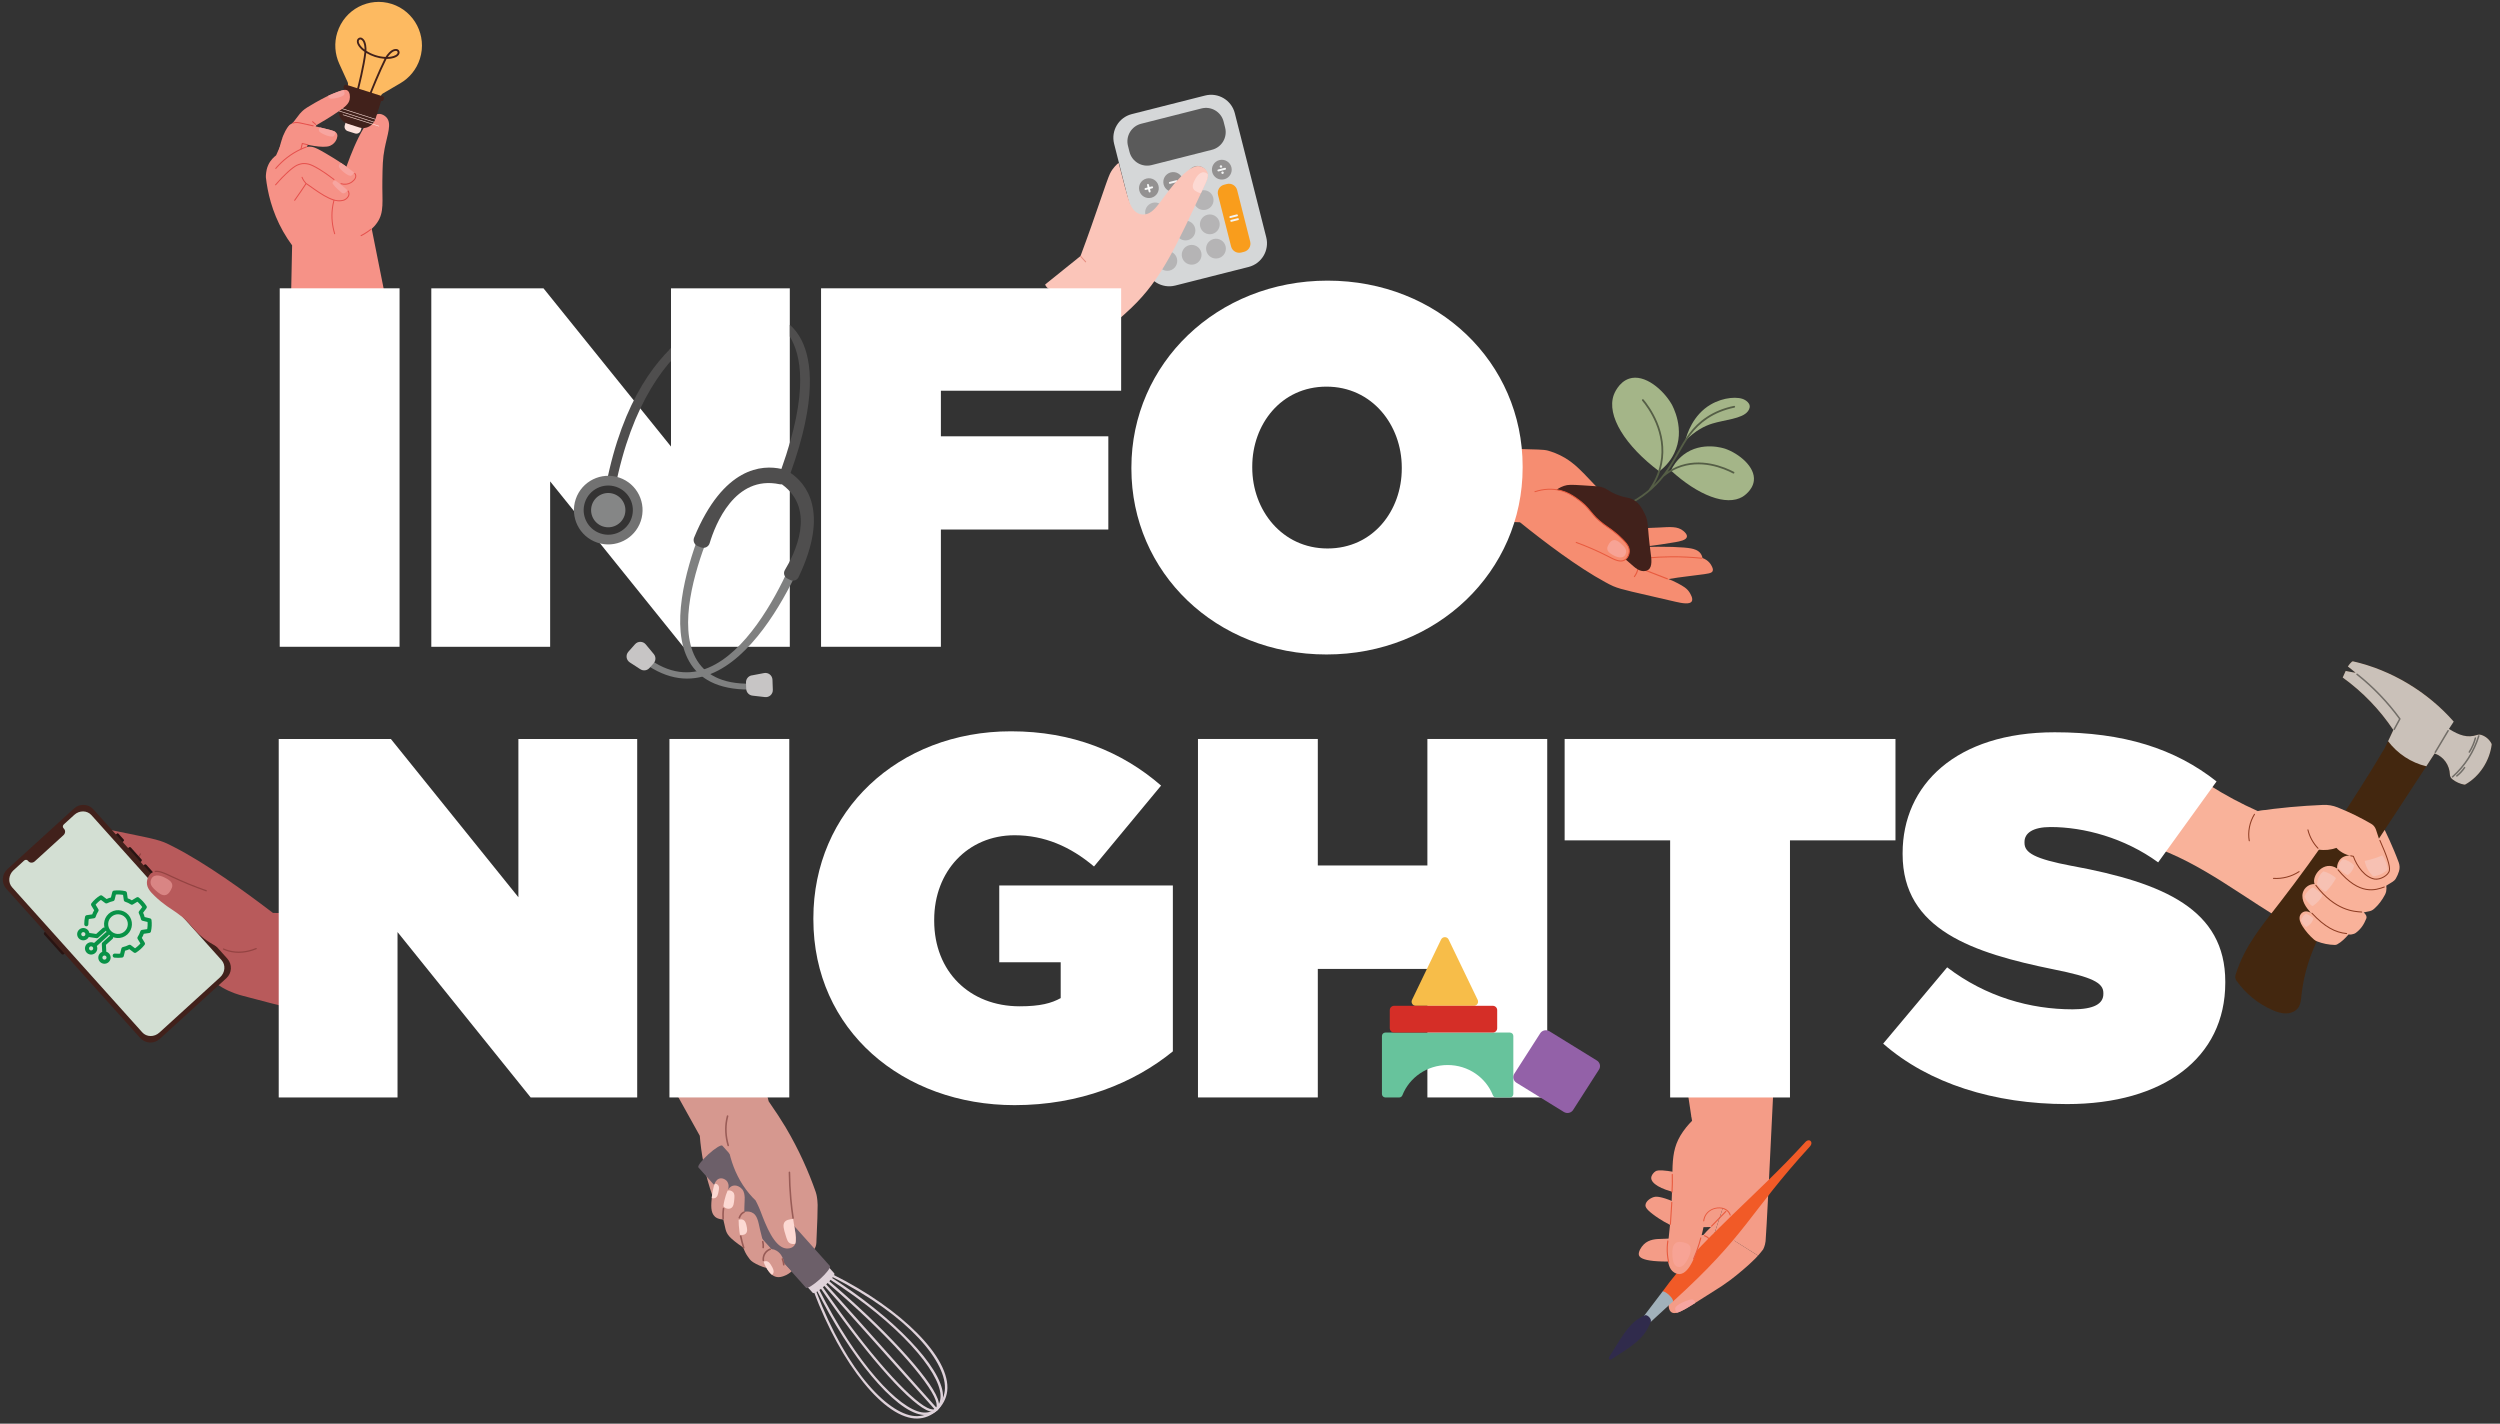 <?xml version="1.0" encoding="UTF-8"?>
<svg id="Layer_1" data-name="Layer 1" xmlns="http://www.w3.org/2000/svg" xmlns:xlink="http://www.w3.org/1999/xlink" viewBox="0 0 900 512.51">
  <rect x="0" y="0" width="900" height="512.51" fill="#333333" stroke="none"/>
  <defs>
    <style>
      .cls-1 {
        fill: #c7c5c5;
      }

      .cls-2 {
        fill: #5a5a5a;
      }

      .cls-3 {
        clip-path: url(#clippath-6);
      }

      .cls-4 {
        clip-path: url(#clippath-7);
      }

      .cls-5 {
        fill: #fbc5b9;
      }

      .cls-6 {
        fill: #d6988f;
      }

      .cls-7 {
        fill: #d3dfd3;
      }

      .cls-8 {
        clip-path: url(#clippath-4);
      }

      .cls-9 {
        fill: #dfd2da;
      }

      .cls-10 {
        fill: #281412;
      }

      .cls-11 {
        fill: #f49c87;
      }

      .cls-12 {
        fill: #727272;
      }

      .cls-13 {
        fill: #9361a8;
      }

      .cls-14 {
        fill: #9a5c57;
      }

      .cls-15 {
        fill: #fde1db;
      }

      .cls-16 {
        fill: #d5d7d8;
      }

      .cls-17 {
        fill: #fff;
      }

      .cls-18 {
        fill: #f7a395;
      }

      .cls-19 {
        fill: #f7c1b3;
      }

      .cls-20 {
        fill: #939191;
      }

      .cls-21, .cls-22, .cls-23, .cls-24 {
        fill: none;
      }

      .cls-25 {
        fill: #43270f;
      }

      .cls-26 {
        fill: url(#radial-gradient-5);
      }

      .cls-27 {
        fill: #d98584;
      }

      .cls-28 {
        fill: #e85a3e;
      }

      .cls-29 {
        fill: url(#radial-gradient);
      }

      .cls-30 {
        fill: url(#radial-gradient-3);
      }

      .cls-31 {
        clip-path: url(#clippath-1);
      }

      .cls-32 {
        fill: #985b56;
      }

      .cls-33 {
        fill: #858686;
      }

      .cls-34 {
        clip-path: url(#clippath-5);
      }

      .cls-22 {
        stroke: #8d3b21;
        stroke-width: .37px;
      }

      .cls-22, .cls-23, .cls-24 {
        stroke-linecap: round;
        stroke-linejoin: round;
      }

      .cls-35 {
        fill: #fdba61;
      }

      .cls-36 {
        fill: #7f8080;
      }

      .cls-37 {
        clip-path: url(#clippath-8);
      }

      .cls-38 {
        fill: #555e46;
      }

      .cls-39 {
        fill: #f15a27;
      }

      .cls-40 {
        fill: #302b4c;
      }

      .cls-41 {
        clip-path: url(#clippath-3);
      }

      .cls-42 {
        fill: url(#radial-gradient-8);
      }

      .cls-43 {
        fill: url(#radial-gradient-2);
      }

      .cls-44 {
        fill: #f69287;
      }

      .cls-45 {
        fill: #944342;
      }

      .cls-46 {
        fill: url(#radial-gradient-4);
      }

      .cls-47 {
        fill: #a1b1ba;
      }

      .cls-48 {
        fill: #f68d71;
      }

      .cls-49 {
        fill: #fcd9d3;
      }

      .cls-50 {
        fill: #f7a5a0;
      }

      .cls-51 {
        fill: #e5504c;
      }

      .cls-52 {
        fill: #4f4e4e;
      }

      .cls-23 {
        stroke: #716d67;
        stroke-width: .55px;
      }

      .cls-53 {
        fill: #41211b;
      }

      .cls-54 {
        clip-path: url(#clippath-2);
      }

      .cls-55 {
        fill: #a4b588;
      }

      .cls-56 {
        fill: #f99d1c;
      }

      .cls-57 {
        fill: #343333;
      }

      .cls-58 {
        fill: url(#radial-gradient-6);
      }

      .cls-59 {
        fill: #e58c7f;
      }

      .cls-60 {
        fill: #b5b4b5;
      }

      .cls-61 {
        fill: #f9b29a;
      }

      .cls-62 {
        fill: url(#radial-gradient-7);
      }

      .cls-24 {
        stroke: #089247;
        stroke-width: 1.48px;
      }

      .cls-63 {
        fill: #67c39c;
      }

      .cls-64 {
        fill: #b85a5b;
      }

      .cls-65 {
        fill: #6c5f69;
      }

      .cls-66 {
        fill: #cac1b9;
      }

      .cls-67 {
        clip-path: url(#clippath);
      }

      .cls-68 {
        fill: #d52e27;
      }

      .cls-69 {
        fill: #f7bd49;
      }
    </style>
    <clipPath id="clippath">
      <path class="cls-21" d="M413.18,66.21c-.19.05-.3.24-.26.43l.22.85-.85.22c-.19.05-.3.24-.26.43.05.19.24.3.43.26l.85-.22.22.85c.05.19.24.3.43.26.19-.05.3-.24.26-.43l-.22-.85.85-.22c.19-.05.3-.24.26-.43-.05-.19-.24-.31-.43-.26l-.85.22-.22-.85c-.04-.16-.18-.27-.35-.27-.03,0-.06,0-.09.01"/>
    </clipPath>
    <radialGradient id="radial-gradient" cx="1.26" cy="-551.62" fx="1.26" fy="-551.62" r="1" gradientTransform="translate(411.57 -809.16) scale(1.59 -1.59)" gradientUnits="userSpaceOnUse">
      <stop offset="0" stop-color="#fff"/>
      <stop offset="1" stop-color="#f3f4f4"/>
    </radialGradient>
    <clipPath id="clippath-1">
      <path class="cls-21" d="M423.45,64.88l-2.39.61c-.19.05-.3.24-.26.43.05.19.24.3.43.26l2.39-.61c.19-.05.3-.24.26-.43-.04-.16-.18-.27-.34-.27-.03,0-.06,0-.09.01"/>
    </clipPath>
    <radialGradient id="radial-gradient-2" cx="1.74" cy="-707.61" fx="1.74" fy="-707.61" r="1" gradientTransform="translate(420.34 -749.44) scale(1.15 -1.15)" xlink:href="#radial-gradient"/>
    <clipPath id="clippath-2">
      <path class="cls-21" d="M445.22,77.19l-2.39.61c-.19.05-.3.24-.26.43.05.19.24.3.43.26l2.39-.61c.19-.05.3-.24.26-.43-.04-.16-.19-.27-.34-.27-.03,0-.06,0-.09,0"/>
    </clipPath>
    <radialGradient id="radial-gradient-3" cx="1.74" cy="-707.61" fx="1.74" fy="-707.61" r="1" gradientTransform="translate(442.11 -737.13) scale(1.15 -1.15)" xlink:href="#radial-gradient"/>
    <clipPath id="clippath-3">
      <path class="cls-21" d="M445.57,78.55l-2.4.61c-.19.05-.3.24-.26.43.05.19.24.31.43.26l2.39-.61c.19-.05.31-.24.26-.43-.04-.16-.18-.27-.34-.27-.03,0-.06,0-.09.01"/>
    </clipPath>
    <radialGradient id="radial-gradient-4" cx="1.74" cy="-707.61" fx="1.74" fy="-707.61" r="1" gradientTransform="translate(442.46 -735.78) scale(1.15 -1.15)" xlink:href="#radial-gradient"/>
    <clipPath id="clippath-4">
      <path class="cls-21" d="M431.42,62.03l-.45.76-.76-.45c-.17-.1-.39-.05-.49.12-.1.17-.05.39.12.49l.76.45-.45.76c-.1.17-.04.39.12.49.17.1.39.05.49-.12l.45-.76.76.45c.17.1.39.05.49-.12.1-.17.05-.39-.12-.49l-.76-.45.45-.76c.1-.17.05-.39-.12-.49-.06-.03-.12-.05-.18-.05-.12,0-.24.06-.3.17"/>
    </clipPath>
    <radialGradient id="radial-gradient-5" cx="1.63" cy="-672.46" fx="1.63" fy="-672.46" r="1" gradientTransform="translate(429.1 -762.47) scale(1.23 -1.23)" xlink:href="#radial-gradient"/>
    <clipPath id="clippath-5">
      <path class="cls-21" d="M440.94,60.41l-2.4.61c-.19.05-.3.24-.26.43s.24.3.43.26l2.39-.61c.19-.05.31-.24.26-.43-.04-.16-.18-.27-.34-.27-.03,0-.06,0-.09.01"/>
    </clipPath>
    <radialGradient id="radial-gradient-6" cx="1.74" cy="-707.61" fx="1.74" fy="-707.61" r="1" gradientTransform="translate(437.83 -753.91) scale(1.15 -1.15)" xlink:href="#radial-gradient"/>
    <clipPath id="clippath-6">
      <path class="cls-21" d="M439.44,59.51c-.24.06-.38.3-.32.54.06.24.3.38.54.32s.38-.3.32-.54c-.05-.2-.23-.34-.43-.34-.04,0-.07,0-.11.01"/>
    </clipPath>
    <radialGradient id="radial-gradient-7" cx="4.48" cy="-1602.59" fx="4.48" fy="-1602.59" r="1" gradientTransform="translate(437.55 -655.28) scale(.45 -.45)" xlink:href="#radial-gradient"/>
    <clipPath id="clippath-7">
      <path class="cls-21" d="M440.01,61.75c-.24.06-.39.3-.32.54.06.24.3.38.54.32.24-.06.38-.3.32-.54-.05-.2-.23-.34-.43-.34-.04,0-.07,0-.11.01"/>
    </clipPath>
    <radialGradient id="radial-gradient-8" cx="4.48" cy="-1602.05" fx="4.48" fy="-1602.05" r="1" gradientTransform="translate(438.11 -653.05) scale(.45 -.45)" xlink:href="#radial-gradient"/>
    <clipPath id="clippath-8">
      <path class="cls-21" d="M241.04,124.82l-.22.53v4.54l1.29.48c14.04-16.14,29.42-16.75,29.57-16.75l.22-1.44-3.24-1.1-.25-.04c-.56.01-13.87.51-27.37,13.77"/>
    </clipPath>
  </defs>
  <g>
    <path class="cls-16" d="M449.49,96.11l-26.41,6.69c-4.71,1.19-9.49-1.66-10.68-6.36l-11.32-44.68c-1.19-4.71,1.66-9.49,6.36-10.68l26.41-6.69c4.71-1.19,9.49,1.66,10.68,6.36l11.32,44.68c1.19,4.71-1.66,9.49-6.36,10.68"/>
    <path class="cls-2" d="M436.31,53.92l-21.73,5.51c-3.51.89-7.07-1.23-7.96-4.74l-.55-2.18c-.89-3.51,1.23-7.07,4.74-7.96l21.73-5.51c3.51-.89,7.07,1.23,7.96,4.74l.55,2.18c.89,3.51-1.23,7.07-4.74,7.96"/>
    <path class="cls-20" d="M417.06,66.86c.48,1.91-.67,3.85-2.58,4.33-1.91.48-3.85-.67-4.33-2.58-.48-1.91.67-3.84,2.58-4.33,1.91-.48,3.85.67,4.33,2.58"/>
    <path class="cls-20" d="M425.81,64.64c.48,1.91-.67,3.85-2.58,4.33-1.91.48-3.85-.67-4.33-2.58-.48-1.91.67-3.84,2.58-4.33,1.91-.48,3.85.67,4.33,2.58"/>
    <path class="cls-20" d="M434.56,62.42c.48,1.91-.67,3.85-2.58,4.33-1.91.48-3.85-.67-4.33-2.58-.48-1.91.67-3.84,2.58-4.33,1.91-.48,3.85.67,4.33,2.58"/>
    <path class="cls-20" d="M443.31,60.21c.48,1.91-.67,3.85-2.58,4.33-1.91.48-3.85-.67-4.33-2.58-.48-1.91.67-3.84,2.58-4.33,1.91-.48,3.85.67,4.33,2.58"/>
    <path class="cls-60" d="M419.27,75.59c.48,1.91-.67,3.85-2.58,4.33-1.91.48-3.85-.67-4.33-2.58-.48-1.91.67-3.84,2.58-4.33,1.91-.48,3.85.67,4.33,2.58"/>
    <path class="cls-60" d="M428.02,73.38c.48,1.91-.67,3.85-2.58,4.33-1.91.48-3.85-.67-4.33-2.58-.48-1.91.67-3.84,2.58-4.33,1.91-.48,3.85.67,4.33,2.58"/>
    <path class="cls-60" d="M436.77,71.16c.48,1.91-.67,3.85-2.58,4.33-1.91.48-3.85-.67-4.33-2.58-.48-1.91.67-3.84,2.58-4.33,1.91-.48,3.85.67,4.33,2.58"/>
    <path class="cls-60" d="M421.48,84.33c.48,1.91-.67,3.85-2.58,4.33-1.91.48-3.85-.67-4.33-2.58-.48-1.91.67-3.84,2.58-4.33,1.91-.48,3.85.67,4.33,2.58"/>
    <path class="cls-60" d="M430.23,82.11c.48,1.91-.67,3.85-2.58,4.33-1.91.48-3.85-.67-4.33-2.58-.48-1.91.67-3.84,2.58-4.33,1.91-.48,3.85.67,4.33,2.58"/>
    <path class="cls-60" d="M438.99,79.89c.48,1.91-.67,3.85-2.58,4.33-1.91.48-3.85-.67-4.33-2.58-.48-1.91.67-3.85,2.58-4.33,1.91-.48,3.85.67,4.33,2.58"/>
    <path class="cls-60" d="M423.7,93.06c.48,1.91-.67,3.85-2.58,4.33-1.91.48-3.85-.67-4.33-2.58-.48-1.91.67-3.84,2.58-4.33,1.91-.48,3.85.67,4.33,2.58"/>
    <path class="cls-60" d="M432.45,90.85c.48,1.91-.67,3.85-2.58,4.33-1.91.48-3.85-.67-4.33-2.58-.48-1.91.67-3.84,2.58-4.33,1.91-.48,3.85.67,4.33,2.58"/>
    <path class="cls-60" d="M441.21,88.63c.48,1.91-.67,3.85-2.58,4.33-1.91.48-3.85-.67-4.33-2.58-.48-1.91.67-3.85,2.58-4.33,1.91-.48,3.85.67,4.33,2.58"/>
    <path class="cls-56" d="M447.88,90.65l-1.01.26c-1.62.41-3.27-.57-3.68-2.19l-4.7-18.54c-.41-1.62.57-3.27,2.19-3.68l1.01-.26c1.62-.41,3.27.57,3.68,2.19l4.7,18.54c.41,1.62-.57,3.27-2.19,3.68"/>
    <g class="cls-67">
      <rect class="cls-29" x="411.98" y="66.19" width="3.18" height="3.14"/>
    </g>
    <g class="cls-31">
      <rect class="cls-43" x="420.75" y="64.87" width="3.18" height="1.35"/>
    </g>
    <g class="cls-54">
      <rect class="cls-30" x="442.52" y="77.18" width="3.18" height="1.35"/>
    </g>
    <g class="cls-41">
      <rect class="cls-46" x="442.87" y="78.53" width="3.18" height="1.35"/>
    </g>
    <g class="cls-8">
      <rect class="cls-26" x="429.63" y="61.86" width="2.93" height="2.88"/>
    </g>
    <g class="cls-34">
      <rect class="cls-58" x="438.24" y="60.4" width="3.18" height="1.35"/>
    </g>
    <g class="cls-3">
      <rect class="cls-62" x="439.05" y="59.49" width=".99" height=".94"/>
    </g>
    <g class="cls-4">
      <rect class="cls-42" x="439.62" y="61.74" width=".99" height=".94"/>
    </g>
    <path class="cls-5" d="M388.99,92.16c5.63-15.06,9.38-27.12,10.6-29.64,1.1-2.27,2.79-3.61,2.79-3.61.14-.11.26-.19.33-.25,1.38,5.4,3.2,12.34,4,14.46.02.05.08.2.16.39.4.91,1.49,3,3.55,3.57.91.26,1.69.12,1.99.07,3.94-.72,6.21-6.85,12.21-13.03,4.17-4.3,6.17-4.52,7.4-4.25.08.02,1.76.41,2.5,1.83.78,1.38-.04,3.21-.37,3.93-10.78,23.32-16.17,34.97-26.74,45.09-1.33,1.27-3.49,3.28-6.31,5.61-2.55-.68-6.29-2.04-10.03-4.93-7.18-5.55-14.06-6.18-14.81-8.99l12.73-10.24Z"/>
    <path class="cls-49" d="M429.6,67.95c.3.58.85.86,1.33,1.11.29.15.81.42,1.39.5.59-1.28,1.2-2.59,1.82-3.94.25-.54.79-1.74.69-2.87-.27-.27-.76-.67-1.43-.73-1.8-.16-3.04,2.3-3.34,2.91-.38.75-1,1.99-.46,3.02"/>
    <path class="cls-59" d="M390.9,94.43s.05-.02.07-.04c.07-.07.07-.18,0-.25-.41-.42-.82-.87-1.22-1.31-.2-.22-.39-.45-.57-.67-.06-.08-.17-.09-.25-.02-.08.06-.09.18-.02.25.19.22.38.45.58.68.4.45.81.9,1.23,1.33.05.05.12.06.18.04"/>
  </g>
  <g>
    <path class="cls-6" d="M242.93,392.71c1.08-1.94,5.41-9.22,14.54-12.42,6.68-2.34,12.48-1.3,14.94-.7,1.44,5.63,2.87,11.26,4.31,16.89,2.56,3.67,4.61,6.83,6.04,9.23,4.92,8.28,8.4,16.26,10.88,23.35.4,1.16.52,2.34.52,2.34.02.17.17,1.17.19,2.39.03,1.63-.13,6.72-.46,13.66-.04.94-.38,1.83-.97,2.56-1.12,1.37-2.45,2.84-4.04,4.32-1.54,1.43-3.04,2.62-4.42,3.61-5.54-2.85-11.08-5.71-16.62-8.56-.32-.3-.61-.59-.93-.89l-10.41-17.97c-1.18-3.34-2.31-7.23-3.19-11.62-.72-3.63-1.15-7-1.39-10.03-2.99-5.39-5.99-10.78-8.99-16.16"/>
    <path class="cls-9" d="M299.36,459.57l-5.61,5.09c11.25,29.87,26.84,45.32,36.46,45.15,4.97-.09,9.33-4.1,9.91-9.13,1.13-9.77-12.51-27-40.77-41.11M292.96,464.21l6.05-5.49c.13-.12.32-.15.48-.07,25.42,12.63,42.87,30.35,41.51,42.13-.63,5.45-5.36,9.8-10.76,9.9-11.61.21-27.33-19.14-37.39-46-.06-.17-.02-.36.12-.48"/>
    <path class="cls-9" d="M298.46,460.39l-3.78,3.43c13.77,27.61,29.09,43.34,37.14,44.61,1.93.31,3.69-.15,4.96-1.31,1.29-1.17,1.93-2.94,1.81-4.97-.47-8.33-14.41-25.32-40.14-41.76M293.86,463.39l4.27-3.87c.14-.13.36-.15.52-.04,23.09,14.69,40.25,32.62,40.82,42.62.13,2.31-.62,4.32-2.11,5.68-1.46,1.32-3.47,1.86-5.67,1.51-9.67-1.53-25.62-20.61-37.93-45.38-.09-.18-.05-.39.1-.52"/>
    <path class="cls-9" d="M297.37,461.38l-1.56,1.42c16.82,24.89,31.83,40.97,37.99,43.99,1.38.68,2.48.8,3.01.32.54-.49.53-1.65-.02-3.16-2.42-6.6-16.72-23.32-39.41-42.56M294.95,462.4l2.12-1.93c.16-.15.4-.15.57-.01,20.28,17.16,37.08,35.32,39.96,43.17.69,1.89.62,3.36-.21,4.11-.82.74-2.22.67-3.97-.18-7.33-3.6-23.54-22.36-38.54-44.6-.12-.18-.09-.42.07-.57"/>
    <path class="cls-9" d="M296.12,461.54c.18-.16.45-.15.61.03l40.57,45.4c.16.18.15.46-.03.62-.18.16-.45.15-.61-.03l-40.58-45.4c-.16-.18-.15-.46.03-.62"/>
    <path class="cls-9" d="M296.47,454.08c-.36-.4-2.38.85-4.52,2.79-2.14,1.94-3.58,3.84-3.22,4.24l3.88,4.34c.36.4,2.38-.85,4.52-2.79,2.14-1.94,3.58-3.84,3.22-4.24l-3.88-4.34Z"/>
    <path class="cls-65" d="M260.05,412.44c-.4-.45-2.66.94-5.04,3.1-2.38,2.16-3.99,4.28-3.59,4.72l38.73,43.33c.4.45,2.65-.94,5.04-3.1,2.38-2.16,3.99-4.28,3.59-4.72l-38.73-43.33Z"/>
    <path class="cls-6" d="M268.08,431.29c.03.64-.03.8-.1,3.13,0,.34-.01.7-.02,1.07,0,.27-.01.56-.02.85,1.07-.41,2.39-.17,3.28.46,1.01.72,1.37,1.83,1.68,2.81.2.61.18.78.71,3.05.08.33.17.68.26,1.04.26,1.07.55,2.25.88,3.52,1,.84,2,1.67,2.99,2.5.83-.03,1.5.35,1.84.55,1.52.9,2.12,2.4,2.35,3,.27.71.36,1.34.4,1.74.86.91,1.72,1.81,2.58,2.72-.51.48-1.42,1.2-2.74,1.65-.67.23-1.51.51-2.49.35-1.82-.3-2.87-1.88-3.43-2.74-.09-.14-.21-.32-.33-.52-.78-.2-1.66-.49-2.59-.91-.83-.36-1.56-.76-2.21-1.16-1.06-.66-1.58-1.56-2.02-2.2-.46-.66-1.06-1.68-1.49-3.06-1.37-.9-2.45-1.72-3.21-2.33-1.18-.94-1.52-1.35-1.83-1.69-.69-.74-1.16-1.66-1.39-2.65-.27-1.16-.52-2.32-.79-3.47-1.69-.02-2.57-.61-2.99-.98-1.69-1.51-1.41-4.31-1.13-7.13.05-.52.12-1.02.2-1.49.07-.35.13-.66.19-.97,0-.04.01-.07.02-.1.17-.77.35-1.43.53-1.98.02-.08.04-.1.04-.12.12-.34.54-1.51,1.62-1.9.99-.36,2.05.09,2.65.69.39.39.54.82.61,1.01.39,1.11.02,2.12-.11,2.43.14-.28.64-1.18,1.66-1.54,1.39-.49,2.81.38,3.51,1.21.79.96.85,2.12.91,3.15"/>
    <path class="cls-49" d="M256.23,431.29c.01-.13.02-.26.04-.39.05-.53.12-1.02.19-1.49.07-.35.14-.66.19-.97,0-.04,0-.07.02-.1.16-.74.34-1.37.51-1.9.09-.16.16-.25.21-.3.16-.01.4,0,.65.13,0,0,.28.14.5.4.45.55.32,1.26.18,2.09-.21,1.16-.43,2.16-1.26,2.52-.15.07-.58.22-1.23.02"/>
    <path class="cls-49" d="M261.93,428.63c-.42.97-.83,2.15-1.14,3.53-.17.73-.29,1.42-.37,2.07.57.82,1.8,1.15,2.66.75,1.03-.48,1.14-1.86,1.27-3.28.08-1.04.16-1.93-.46-2.56-.46-.47-1.22-.73-1.88-.54-.02,0-.05.02-.07.03"/>
    <path class="cls-49" d="M277.78,455.76c.44.77,1.04,1.83.54,2.74-.1.18-.24.33-.39.45-.79-.61-1.32-1.42-1.68-1.95-.35-.53-1.04-1.59-1.33-2.8.25-.12.56-.22.91-.19.99.08,1.56,1.07,1.94,1.75"/>
    <path class="cls-49" d="M266.37,444.51c-.07-.41-.13-.83-.19-1.26-.19-1.46-.27-2.83-.28-4.1.28-.11.9-.32,1.52-.07.93.37,1.17,1.49,1.34,2.25.19.87.46,2.06-.29,2.78-.74.71-1.93.45-2.11.41"/>
    <path class="cls-32" d="M260.29,434.82c-.06.05-.11.12-.12.2-.09.68-.15,1.36-.17,2.04-.02.58-.01,1.16.02,1.72,0,.16.15.29.31.28.16,0,.29-.15.28-.31-.03-.55-.04-1.11-.02-1.67.02-.65.08-1.31.17-1.97.02-.16-.09-.31-.25-.33-.08-.01-.15.01-.21.05"/>
    <path class="cls-32" d="M281.5,453c-.11.08-.15.22-.1.35.08.21.16.44.23.69.12.42.19.86.23,1.3.01.16.15.28.32.27.16-.01.28-.16.27-.32-.04-.48-.12-.95-.25-1.41-.07-.27-.16-.52-.24-.75-.06-.15-.23-.23-.38-.17-.02,0-.04.02-.06.03"/>
    <path class="cls-32" d="M276.19,449.95c-.36.26-.74.61-1.05,1.1-.7,1.09-.69,2.19-.63,2.75.02.16.17.28.32.26.16-.02.27-.17.26-.33-.06-.48-.07-1.42.54-2.36.56-.87,1.35-1.25,1.77-1.4.15-.05.23-.22.18-.37-.05-.15-.22-.23-.37-.18-.26.09-.62.25-1.01.53"/>
    <path class="cls-32" d="M267.18,436.42c-.44.31-.79.74-1.08,1.34-.08.17-.16.35-.23.57-.05.16.04.32.19.37.15.05.32-.04.37-.19.06-.19.13-.35.2-.49.29-.58.62-.97,1.06-1.23.09-.05.18-.1.28-.14.15-.07.22-.24.16-.38-.06-.15-.23-.22-.38-.16-.12.05-.24.11-.35.18-.07.04-.14.09-.2.13"/>
    <path class="cls-32" d="M266.47,444.8c-.09.07-.14.18-.12.3.15.66.32,1.39.53,2.19.22.86.39,1.48.57,2.01.05.15.21.24.37.19.16-.05.24-.22.19-.37-.17-.52-.34-1.13-.55-1.97-.2-.79-.38-1.52-.52-2.18-.04-.16-.19-.26-.35-.22-.04,0-.08.03-.11.05"/>
    <path class="cls-32" d="M274.42,446.77c-.1.07-.15.19-.11.31.07.26.11.53.14.79.04.41.05.82,0,1.22-.02.16.1.31.26.32.16.02.3-.1.32-.26.05-.45.05-.9,0-1.35-.03-.29-.08-.59-.16-.87-.04-.16-.2-.25-.35-.21-.04,0-.07.03-.1.05"/>
    <path class="cls-6" d="M272,432.15c.24.44.43.82.57,1.11.52,1.06.93,2.04,1.26,2.89.03.07.05.12.06.16,1.77,4.66,4.82,12.73,9.16,13.14.16.02,1.75.14,2.71-.84.86-.87,1.06-2.31.19-7.19-.46-2.56-.55-3.86-.73-4.67-.63-2.87-1.22-7.41-1-14.68-.15-11.15-6.46-19.31-13.36-20.14-4.08-.49-7.6,1.67-9.5,3.14.14,6.57,1.54,16.54,8.42,24.71.72.86,1.47,1.65,2.24,2.39"/>
    <path class="cls-32" d="M284.03,421.81c-.08.05-.12.14-.12.24.03,3.21.2,6.46.49,9.67.21,2.28.48,4.57.82,6.82.02.16.17.27.33.25.16-.03.27-.17.24-.34-.33-2.23-.61-4.52-.82-6.78-.29-3.2-.46-6.43-.49-9.62,0-.16-.13-.29-.3-.29-.06,0-.12.02-.17.05"/>
    <path class="cls-49" d="M284.46,447.61c-.88-.43-1.14-1.3-1.67-3.04-.6-1.94-1.15-3.75-.23-4.77.51-.58,1.34-.73,1.93-.84.33-.06.68-.13,1.04-.13.1.68.22,1.52.41,2.57.65,3.62.7,5.34.33,6.35-.61.16-1.26.12-1.81-.14"/>
    <path class="cls-14" d="M261.76,401.54c-.05.04-.09.09-.11.16-.11.42-.21.86-.3,1.3-.58,3.04-.4,6.21.53,9.44.04.16.21.25.36.2.15-.05.24-.21.2-.36-.91-3.14-1.08-6.22-.52-9.16.08-.44.18-.86.29-1.26.04-.16-.05-.32-.21-.36-.09-.02-.18,0-.24.04"/>
  </g>
  <g>
    <path class="cls-61" d="M765.98,302.12c21.3,5.01,35.31,16.6,53.97,28.1,0,0,30.59-32.92,30.53-32.64-4.26-3.02-8.86-5.55-13.74-7.38-8.18.53-16.36,1.06-23.97,1.78-11.94-5.33-23.11-12.39-33.03-20.81-9.91,9.09-10.42,18.23-13.76,30.95"/>
    <path class="cls-25" d="M896.92,267.69c.07.13.09.28.08.42-.78,5.92-4.38,11.4-9.43,14.27-.14.08-.3.11-.46.08-1.51-.28-2.96-.91-4.27-1.94-.53-.42-.85-1.04-.88-1.71-.11-3.25-2.12-6.38-5.49-7.57-1.01,1.57-2.01,3.11-2.99,4.62-31.39,48.45-42.73,61.65-45,82.82-.14,1.3-.24,2.66-.9,3.78-.89,1.5-2.67,2.3-4.41,2.37-1.74.07-3.44-.49-5.03-1.18-5.2-2.25-9.76-5.98-13.01-10.6-.44-.62-.55-1.42-.32-2.14,3.4-10.6,9.18-17.26,16-26.07,13.66-17.65,26.21-36.17,37.65-55.46.42-.85.84-1.7,1.25-2.55.66-1.36,1.3-2.7,1.89-4.03-4.89-7.33-11.1-13.76-18.23-18.89l1.07-2.38s3.45.71,3.56.63l-2.78-2.24s1.42-2.11,1.91-1.83c13.76,3.1,26.49,10.68,35.82,21.33,0,0-1.71,2.58-1.72,2.64,2.76,2.68,7,3.69,10.61,2.5.43-.14.89-.15,1.32-.02,1.58.47,2.97,1.59,3.76,3.14"/>
    <path class="cls-61" d="M812.77,291.98c7.73-1.18,15.57-1.86,23.51-2.21,1.79-.08,3.58.22,5.25.89,4.18,1.67,8.24,3.66,12.13,5.92.79.46,1.39,1.21,1.68,2.08l1.07,3.25,2.08-3.15s2.93,5.95,5.05,11.72c.37,1.01.42,2.12.11,3.15-.27.89-.64,1.76-1.13,2.61-.28.49-.68.89-1.15,1.18-.77.47-1.53.94-2.3,1.42.08.66.09,1.3-.04,2.02-.08.42-.22.82-.42,1.2-1.04,1.98-2.28,3.66-3.95,5.14-.43.38-.93.66-1.49.8-.73.19-1.52.33-2.23.48.39.32.71.73.92,1.2.14.32.14.69.01,1.01-.9,2.2-1.96,3.79-3.78,5.15-.21.15-.44.27-.69.35-.58.18-1.14.35-1.9.2-1.23,1.41-2.49,2.69-4.1,3.58-.27.15-.57.22-.87.21-2.15-.04-4.43-.5-6.44-1.3-.39-.15-.74-.37-1.06-.65-1.6-1.39-3-3.01-4.14-4.8-.75-1.18-1.4-2.65-.84-3.93.3-.69.94-1.21,1.67-1.36.73-.15,1.52.07,2.22.53-.87-1.03-1.76-2.08-2.36-3.29-.61-1.21-.92-2.63-.58-3.94.48-1.88,2.38-3.29,4.27-3.15-1.26-2.89,3.29-8.85,8.09-5.63-.18-1.29.7-4.77,4.67-4.65-1.75-.3-3.8-1.5-4.91-2.77-2.05.73-4.27.97-6.41.61-7.71-2.57-14.89-7-21.95-13.91"/>
    <path class="cls-19" d="M851.28,309.94c2.2-.44,4.34-1.15,6.36-2,.99,1.35,1.63,2.9,1.89,4.72.04.26-.06.52-.26.69-1.35,1.12-2.81,1.77-4.5,2.11-.25.05-.51-.03-.68-.21-1.31-1.34-2.33-2.99-2.8-5.32"/>
    <path class="cls-19" d="M847.44,311.75c-.26,1.3-1.03,2.48-2.19,3.21-.08.05-.18.05-.26.01-1.23-.61-2.33-1.48-3.23-2.65-.05-.06-.07-.15-.05-.23.23-1.03.78-1.99,1.59-2.7.06-.06.15-.08.23-.06,1.52.31,2.95,1.05,3.86,2.19.05.06.07.14.05.22"/>
    <path class="cls-19" d="M836.97,320.98c-1.06-.64-1.99-1.49-2.75-2.5-.05-.06-.07-.14-.07-.22.07-1.71.86-3.37,2.13-4.47.09-.07.2-.1.31-.07,1.53.44,2.97,1.21,4.18,2.22.12.1.15.28.08.42-.86,1.55-1.94,3.01-3.46,4.56-.11.11-.28.13-.42.05"/>
    <path class="cls-19" d="M832.26,326.06c-1.1-.81-2.01-1.88-2.59-3.13-.05-.1-.05-.22,0-.32.56-1.28,1.53-2.38,2.75-3.07.12-.07.28-.07.4,0,1.17.74,2.24,1.63,3.15,2.59.12.13.14.32.05.47-.8,1.37-1.92,2.56-3.31,3.47-.14.09-.31.08-.44-.02"/>
    <path class="cls-19" d="M830.12,333.64c-.75-.57-1.35-1.33-1.74-2.24-.02-.05-.02-.12,0-.17.29-.88.84-1.67,1.6-2.24.07-.05.16-.06.24-.03.92.39,1.76.94,2.49,1.52.07.06.11.15.08.24-.29,1.18-1.11,2.22-2.41,2.94-.08.04-.18.04-.26-.02"/>
    <path class="cls-66" d="M896.92,267.69c.07.13.09.28.08.42-.78,5.92-4.38,11.4-9.43,14.27-.14.08-.3.11-.46.08-1.51-.28-2.96-.91-4.27-1.94-.53-.42-.85-1.04-.88-1.71-.11-3.25-2.12-6.38-5.49-7.57-1.01,1.57-2.01,3.11-2.99,4.62-5.44-1.28-10.4-4.54-13.77-9.03.66-1.36,1.3-2.7,1.89-4.03-4.89-7.33-11.1-13.76-18.23-18.89l1.07-2.38s3.45.71,3.56.63l-2.78-2.24s1.42-2.11,1.91-1.83c13.76,3.1,26.88,11.04,36.21,21.69,0,0-1.71,2.58-1.72,2.64,3.82,2.33,6.61,3.34,10.22,2.14.43-.14.89-.15,1.32-.02,1.58.47,2.97,1.59,3.76,3.14"/>
    <path class="cls-22" d="M809.73,302.69c-.55-3.27.13-6.74,1.88-9.55M818.44,316.21c3.23.22,6.52-.64,9.23-2.42M834.48,305.38c-1.75-1.84-3.02-4.15-3.63-6.63M844.78,336.08c-4.02-.38-7.85-2.36-12.5-7.33M850.21,328.33c-2.78-.18-9.54-.49-16.52-9.63M841.69,313.13c7.79,9.43,13.59,7.28,16.65,6.19M846.27,308.09c.31.05.63.1.94.19,1.28,3.64,4.25,7.64,7.7,8.19,1.91.3,4.92-1.3,5.27-3.08.32-1.6-.93-5.32-3.42-10.85"/>
    <path class="cls-23" d="M891.14,265.7c-.46,1.78-1.2,3.49-2.19,5.04M884.46,279.33c1.07-.85,2.01-1.86,2.78-2.99M892.36,264.93c-1.72,5.66-5.03,10.82-9.44,14.73M876.71,270.8l4.61-7.74M848.54,242.75c5.83,4.61,11.03,10.03,15.41,16.05l-2.03,3.75"/>
  </g>
  <path class="cls-28" d="M608.98,401.82s0,.1.02.14c.05.1.17.14.27.08.65-.34,1.32-.65,2.01-.9,1.18-.44,2.42-.75,3.68-.93.11-.02.19-.12.17-.23-.02-.11-.12-.19-.23-.17-1.29.18-2.56.5-3.77.95-.7.26-1.39.57-2.05.93-.05.03-.09.08-.1.13"/>
  <path class="cls-45" d="M98.75,329.17s.06.11.06.18l-.26,2.81c-.01.13-.12.22-.25.21-.12-.01-.22-.12-.21-.25l.26-2.81c.01-.13.12-.22.25-.21.06,0,.11.03.15.07"/>
  <path class="cls-28" d="M547.44,185c.01-.11-.07-.21-.17-.22-.11-.01-.21.07-.22.18l-.28,2.45c0,.06.01.11.05.15.03.04.08.06.13.07.11.01.21-.07.22-.18l.28-2.45Z"/>
  <g>
    <path class="cls-48" d="M609.03,216.5c.62-1-.55-2.83-.83-3.27-.94-1.47-2.22-2.18-4.2-3.25-1.34-.73-2.52-1.21-3.36-1.52,2.51-.43,4.55-.7,5.96-.87,1.48-.18,2.97-.38,4.45-.57,3.93-.49,5.18-.62,5.52-1.47.24-.61-.1-1.28-.44-1.93-.92-1.8-2.62-2.51-3.23-2.73-.06-.36-.21-.94-.6-1.52-.93-1.38-2.58-1.74-3.45-1.92-2.54-.52-9.28-.8-18.27-.5,5.56-.63,9.77-1.29,12.61-1.79,1.52-.27,3.84-.7,4.09-1.88.2-.93-.98-1.91-1.27-2.15-2.07-1.72-4.72-1.44-8.82-1.22-2.16.12-5.28.25-9.14.27-9.94-11.54-17.73-19.87-20.86-22.58-1.84-1.6-3.75-2.74-3.75-2.74-2.62-1.56-4.89-2.25-6.11-2.62-3.31-.98-13.11.35-24.32-2.67-1.55,3.74-2.1,6.46-1.86,14.65.16,5.49,1.32,10.02,2.42,13.21l13.62.59c8.9,7.16,20.86,16.22,30.72,21.55,1.02.55,1.9,1.05,2.88,1.46,3.18,1.35,7.15,2.01,22.32,5.58,2.66.63,5.23,1.01,5.93-.1"/>
    <path class="cls-28" d="M600.32,208.18l-10.48-4.07-3.98-3.26c-.09-.07-.21-.06-.28.03-.06.08-.06.18,0,.26.03.02,3.94,3.23,3.94,3.23-.09.55-.24,1.09-.45,1.61-.22.53-.51,1.03-.85,1.48-.06.08-.05.18,0,.25.12.1.24.08.31,0,.36-.48.67-1.01.9-1.57.21-.5.36-1.03.45-1.57l10.3,4c.1.04.22-.01.26-.11.04-.1-.01-.22-.11-.26"/>
    <path class="cls-28" d="M612.86,201c.01-.11-.07-.21-.18-.22-3.62-.37-7.3-.55-10.93-.53-2.99.02-6.01.17-8.98.45l-5.86-2.89c-.1-.05-.22,0-.27.09-.04.07-.02.16.03.22.02.02.04.04.06.05l5.82,2.87c.1.35.14.72.09,1.08-.07.55-.29.96-.47,1.21-.05.08-.05.18.01.24,0,.01.02.02.03.03.09.06.21.04.28-.05.2-.29.46-.76.54-1.39.05-.36.02-.73-.06-1.09,2.9-.27,5.85-.42,8.77-.44,3.61-.02,7.28.16,10.88.52.11.01.21-.07.22-.18"/>
    <path class="cls-28" d="M589.98,196.9c.07.25.12.5.14.75.02.31,0,.62-.05.92-.02.1.05.2.15.22.1.02.2-.05.21-.15.06-.33.08-.67.05-1.01-.02-.29-.08-.58-.16-.86-.38-.51-.78-.91-1.22-1.26-.43-.34-.91-.62-1.41-.85-.09-.04-.2,0-.24.1-.01.02-.02.05-.02.07,0,.07.04.14.11.17.47.21.92.48,1.33.8.41.32.78.69,1.1,1.11"/>
    <path class="cls-28" d="M588.42,191.18c-.07-.28-.14-.54-.21-.79-.03-.1-.13-.15-.23-.12-.08.02-.13.1-.13.18,0,.02,0,.04,0,.06.07.24.14.5.21.77.07.28.12.55.17.81.02.1.11.17.21.15.1-.02.17-.11.15-.21-.04-.27-.1-.55-.17-.84"/>
    <path class="cls-55" d="M606.68,158.7c3.64-3.73,7.11-5.4,9.74-6.21,4.32-1.34,10.76-1.74,12.76-4.36.22-.29.83-1.09.71-2.04-.15-1.11-1.22-1.79-1.63-2.05-2.3-1.46-7.83-1.07-12.37,1.57-6.53,3.79-8.63,10.82-9.21,13.1"/>
    <path class="cls-55" d="M601.53,169.38c.69-1.44,2.04-3.76,4.55-5.68,6.57-5.01,14.6-2.29,15.11-2.11,4.78,1.7,10.81,6.44,10.19,11.51-.42,3.48-3.8,5.58-4.02,5.71-5.82,3.5-16.05-.47-25.83-9.42"/>
    <path class="cls-55" d="M597.32,169.68c1.47-1.11,3.79-3.17,5.39-6.48,4.19-8.64-.66-17.24-.97-17.77-2.98-5.1-9.67-10.95-15.25-9.12-3.83,1.26-5.45,5.59-5.54,5.87-2.66,7.44,4.1,18.28,16.37,27.5"/>
    <path class="cls-38" d="M624.37,170.32c.08-.16.02-.36-.14-.45-3.33-1.76-12.01-5.47-20.66-1.83-1.12.47-2.2,1.07-3.23,1.76,1.54-2.18,2.8-4.38,4.03-6.55,2.68-4.71,5.22-9.15,10.38-12.58,2.79-1.85,6.03-3.17,9.63-3.91.18-.04.3-.21.26-.39-.04-.18-.21-.3-.39-.26-3.68.75-7,2.1-9.86,4-5.29,3.51-7.87,8.03-10.59,12.8-2.22,3.89-4.51,7.89-8.41,11.71,1.41-2.38,2.41-4.92,2.94-7.58,2.31-11.46-4.51-20.67-6.65-23.22-.14-.16-.33-.16-.47-.04-.14.12-.16.33-.04.47,2.1,2.49,8.76,11.49,6.51,22.65-.68,3.37-2.1,6.54-4.2,9.44-.29.24-.58.48-.88.72-1.94,1.54-4.04,2.89-6.24,4.03-.16.08-.23.29-.15.45.02.03.03.05.05.08.1.11.26.14.39.07,2.24-1.15,4.38-2.53,6.35-4.1,2.45-1.94,4.37-3.95,5.97-5.98,1.49-1.24,3.12-2.24,4.85-2.97,8.39-3.53,16.85.09,20.09,1.81.16.09.36.02.45-.14"/>
    <path class="cls-53" d="M559.58,176.94c.73-.64,1.88-1.49,3.47-2.02,1.46-.49,2.53-.46,6.8-.19,3.88.24,5.83.36,6.46.54,2.73.77,2.56,1.58,5.95,2.88,3.42,1.31,4.31.77,6.2,2.03,1.8,1.21,2.65,2.82,3.52,4.53,1.71,3.35.88,4.1,2.22,14.07.31,2.28.74,5.14-.74,6.29-.46.35-1,.46-1.18.49-1.85.34-3.56-1.11-4.29-1.75-1.99-1.74-11.04-9.66-14.34-12.37-2.89-2.37-2.63-1.77-4.87-3.7-4.5-3.89-7.41-7.93-9.19-10.8"/>
    <path class="cls-48" d="M554.53,177.11c1.49-.51,4.16-1.18,7.26-.52,1.15.25,2.76.76,5.52,2.65,5.6,3.82,4.93,5.75,10.1,9.57,1.88,1.39,4.05,2.67,6.8,5.45,1.42,1.43,2.38,2.65,2.34,4.22-.03,1.19-.65,2.55-1.73,3.16-1.69.95-3.9-.31-6.21-1.5-2.6-1.33-6.32-3.08-11.17-4.85l-12.91-18.18Z"/>
    <path class="cls-18" d="M585.41,198.67c0,.11-.08,1.04-.78,1.61-1.33,1.06-3.55-.23-4.1-.54-.68-.39-1.8-1.04-1.91-2.13-.06-.61.23-1.12.47-1.56.23-.42.73-1.31,1.6-1.56,1.22-.35,2.42.79,3.21,1.54.71.67,1.57,1.49,1.51,2.63"/>
    <path class="cls-28" d="M552.39,177.02c0-.08.05-.15.13-.18,3.14-1.04,6.36-1.18,9.32-.43,2.45.63,4.1,1.66,5.58,2.67,2.95,2.02,4.2,3.54,5.41,5.02,1.1,1.35,2.25,2.74,4.69,4.55.42.31.85.61,1.3.92,1.58,1.11,3.38,2.37,5.53,4.55,1.54,1.56,2.42,2.78,2.39,4.36-.03,1.37-.79,2.73-1.83,3.32-1.67.94-3.75-.13-5.95-1.27l-.44-.23c-3.47-1.78-7.22-3.41-11.15-4.85-.1-.03-.15-.14-.11-.24.03-.1.14-.15.24-.11,3.94,1.44,7.71,3.08,11.19,4.86l.44.23c2.11,1.09,4.1,2.12,5.6,1.27,1.09-.61,1.61-1.99,1.64-3,0-.02,0-.04,0-.05.02-1.43-.83-2.56-2.28-4.03-2.13-2.15-3.91-3.4-5.48-4.5-.45-.32-.88-.62-1.3-.93-2.49-1.84-3.64-3.25-4.76-4.62-1.25-1.53-2.43-2.97-5.34-4.95-1.45-.99-3.07-2.01-5.46-2.62-2.89-.74-6.04-.59-9.11.42-.1.03-.2-.02-.23-.12,0-.02,0-.04,0-.06"/>
  </g>
  <g>
    <path class="cls-44" d="M136.84,41.02c.75.09,1.67.55,2.31,1.27,1.97,2.24.33,5.97-.7,11.27-.68,3.49-.72,6.18-.8,11.57-.11,7.44.77,11.25-1.91,15.08-.7,1-1.42,1.72-1.92,2.17l4.86,24.36c-1.75,1.63-7.96,7.04-17.58,7.63-8.18.5-14.19-2.75-16.39-4.09l.45-21.96c-1.1-1.49-2.2-3.15-3.24-4.99-4.08-7.21-5.62-14.25-6.21-19.53,0-.43.01-1.01.11-1.69.06-.44.22-1.59.77-2.76.8-1.72,2-2.81,2.8-3.42l4.87-10.96,3.54,14.95,16.5,1.29c1.4-4.09,7.34-20.78,12.54-20.2"/>
    <path class="cls-51" d="M129.9,85c.05.03.12.03.17,0,.39-.2.78-.41,1.15-.63.84-.5,1.66-1.06,2.43-1.68.08-.06.09-.18.03-.26-.06-.08-.18-.09-.26-.03-.76.6-1.56,1.16-2.39,1.65-.37.22-.74.42-1.13.62-.09.05-.13.16-.08.25.02.04.04.06.08.08"/>
    <path class="cls-35" d="M121.45,11.64c2.61-8.27,11.37-12.84,19.58-10.22,8.21,2.63,12.75,11.46,10.14,19.73-1.23,3.89-3.83,6.95-7.08,8.84.02.01-6.2,3.63-6.2,3.63-.38.22-.67.58-.8,1l-.17.53-11.87-3.79.17-.54c.13-.42.1-.88-.08-1.28l-3-6.57c-1.56-3.44-1.93-7.44-.7-11.33"/>
    <path class="cls-53" d="M129.7,14.2c-.22.02-.37.19-.38.19-.15.17-.16.38-.17.5-.05.9,1.09,2.1,1.53,2.48.18.16.37.31.57.46,0-1.05-.17-2.55-.88-3.27-.1-.1-.3-.3-.53-.35-.05-.01-.1-.02-.15-.01M142.2,18.35c-1.05.18-2.04,1.37-2.59,2.16.24,0,.48-.02.72-.05.58-.06,2.19-.37,2.67-1.14.06-.1.18-.28.15-.5,0,0-.03-.23-.2-.38-.07-.06-.14-.09-.23-.11-.2-.04-.41,0-.53.02M132.84,34.01c.44-1.18,3.38-8.45,5.58-12.84-2.26-.16-4.62-.91-6.57-2.1-.56,4.83-2.43,12.26-2.81,13.73l-.66-.17c.38-1.49,2.32-9.18,2.83-13.97-.34-.24-.67-.49-.97-.76-.07-.07-1.84-1.62-1.77-3.04,0-.16.03-.58.35-.93.08-.09.38-.38.83-.42.6-.05,1.04.4,1.21.57,1.07,1.09,1.1,3.28,1.06,4.22,1.99,1.3,4.5,2.1,6.87,2.2.51-.8,1.79-2.57,3.29-2.83.23-.04.85-.15,1.32.24.36.3.43.74.44.82.06.47-.17.82-.25.96-.75,1.21-3.09,1.45-3.19,1.46-.4.04-.81.06-1.24.07-2.19,4.32-5.23,11.84-5.68,13.04l-.64-.24Z"/>
    <path class="cls-15" d="M125.17,47.2l2.64.84c.86.28,1.79-.21,2.07-1.08l1.33-4.23-5.77-1.84-1.33,4.24c-.27.87.21,1.79,1.07,2.07"/>
    <path class="cls-53" d="M124.6,30.48l13.22,4.22c.32.1.49.44.39.76l-.16.51c-.1.32-.44.5-.76.4l-.08-.03-1.98,6.3c-.81,2.58-3.41,4.04-5.81,3.27l-4.38-1.4c-2.4-.77-3.68-3.48-2.86-6.05l1.98-6.28-.08-.03c-.32-.1-.49-.44-.39-.76l.16-.51c.1-.32.44-.5.76-.4"/>
    <path class="cls-15" d="M122.13,38.68l13.03,4.16c-.02.06-.04.13-.07.19l-13.01-4.15c.01-.07.03-.13.05-.2"/>
    <path class="cls-15" d="M121.95,39.8l12.72,4.06c-.04.06-.08.12-.12.18l-12.61-4.02c0-.07,0-.14,0-.21"/>
    <polygon class="cls-15" points="123.46 41.2 136.51 45.33 136.45 45.53 123.4 41.4 123.46 41.2"/>
    <path class="cls-44" d="M113.87,45.07l-3.57,8.17-5.71,2.38-2.83-6.29c3.19-4.51,5.62-7.75,6.19-8.4.55-.63,1.14-1.15,1.14-1.15.26-.23.47-.39.57-.47.42-.32.76-.53.92-.63,3.94-2.44,7.15-3.99,7.15-3.99,1.08-.53,2.25-1.03,3.77-1.6,2.2-.81,3.01-.92,3.61-.5.87.61.99,2.15.76,3.23-.33,1.57-1.45,2.68-5.79,5.49-1.54,1-3.64,2.31-6.21,3.77"/>
    <path class="cls-50" d="M118.14,34.49c.03.3.14.62.4.82.14.11.27.15.39.17,1.03.23,4.94-.6,5.09-1.66.05-.35-.02-.69-.02-.69-.03-.1-.05-.2-.08-.3-.05-.15-.1-.3-.16-.44-.53.09-1.25.32-2.26.69-1.33.5-2.39.95-3.37,1.4"/>
    <path class="cls-51" d="M113.54,44.94l-1.12-1c-.08-.1-.07-.2-.02-.26.07-.08.19-.08.26-.01l1.12,1c.08.07.08.19.02.26-.07.08-.19.08-.26.01"/>
    <path class="cls-44" d="M107.93,44.24c6.62,1.41,11.42,2.59,12.25,2.94.78.33,1.09.9,1.09.9,0,0,.15.27.19.6.04.3-.09,1.96-1.57,3.16,0,0-.51.41-1.09.66-2.56,1.08-9.5-.71-9.97-.84l-.68,2.14c.54-.36,1.43-.83,2.58-.97,1.88-.23,3.31.58,4.91,1.46.18.1,7.05,3.88,11.58,7.62.26.22.8.67.87,1.35.11,1.08-1.05,2.04-1.73,2.46-1.43.89-3.38.8-5.01-.26.45.33.99.73,1.59,1.23,1.81,1.49,2.71,2.25,2.7,3.04,0,1.16-1.41,2.21-2.56,2.5-.77.2-1.48.07-2.09-.03-1.01-.18-1.73-.52-2.05-.68-2-.98-5.26-2.58-9.34-4.63-.11,1.59-.39,3.6-1.07,5.84-.83,2.73-1.98,4.87-2.96,6.38-1.35-1.19-3.07-3.01-4.5-5.58-2.82-5.08-2.75-10.01-2.58-12.22.65-2.51,1.42-5.44,2.59-9.84,0,0,1.57-5.93,3.93-6.98.47-.21,1.01-.65,2.92-.24"/>
    <path class="cls-50" d="M114.81,47.04c.05.17.14.29.22.37.72.78,4.39,2.34,5.13,1.56.24-.25.38-.57.38-.57.04-.09.07-.19.1-.29.06-.19.11-.37.15-.54-.16-.13-.36-.26-.61-.37-.48-.21-2.3-.69-5.04-1.33-.22.3-.45.75-.32,1.19"/>
    <path class="cls-50" d="M121.98,59.76c0,.17.05.32.09.42.45.96,3.48,3.56,4.41,3.04.3-.17.54-.43.54-.43.06-.08.12-.16.18-.24.09-.13.18-.27.26-.4-.1-.1-.19-.18-.26-.24-1.36-1.12-2.93-2.24-4.46-3.27-.31.21-.76.61-.77,1.12"/>
    <path class="cls-51" d="M106.78,59.35c1.05-.51,2.04-.62,2.08-.63.04,0,1.08-.12,2.28.18,1.83.45,5.45,2.65,9.22,5.59.08.06.1.18.03.26-.06.08-.18.1-.26.03-4.24-3.31-7.62-5.16-9.08-5.52-1.13-.28-2.14-.17-2.15-.17,0,0-.96.11-1.96.59-1.23.59-3.96,2.78-7.59,6.98-.06.07-.15.08-.23.04-.11-.09-.12-.21-.05-.28,3.02-3.49,6.05-6.27,7.72-7.07"/>
    <path class="cls-51" d="M108.89,63.76c.19.44.41.86.67,1.25.2.3.43.59.67.86.02,0,.05.02.07.03,1.02.73,2.06,1.46,3.09,2.17,2.32,1.59,4.43,2.97,6.78,3.73.85.28,1.69.37,2.51.28.47-.05,1.1-.12,1.71-.56.41-.3,1.1-.93,1.06-1.79-.01-.31-.11-.61-.3-.89-.06-.09-.03-.2.05-.26.09-.06.2-.03.26.05.22.34.34.71.36,1.08.03.77-.4,1.52-1.22,2.11-.69.5-1.38.57-1.89.63-.76.08-1.55,0-2.33-.21-.26.99-.45,1.99-.56,2.99-.34,2.94-.06,5.92.84,8.87.03.1-.03.2-.12.23-.05.01-.1,0-.14-.02-.04-.02-.07-.06-.09-.11-.91-3-1.2-6.03-.85-9.02.12-1.01.31-2.03.57-3.02-2.38-.8-4.5-2.19-6.84-3.79-.98-.67-1.97-1.36-2.93-2.06-.58.88-1.17,1.77-1.78,2.67-.73,1.08-1.49,2.17-2.25,3.24-.06.08-.16.1-.24.05-.1-.07-.12-.19-.06-.27.76-1.07,1.51-2.15,2.25-3.23.61-.9,1.2-1.79,1.78-2.68-.25-.28-.48-.58-.68-.89-.27-.41-.51-.85-.71-1.31-.04-.1,0-.2.1-.24.1-.04.2,0,.25.1"/>
    <path class="cls-50" d="M119.73,65.89c0,.17.09.3.12.35.88,1.26,2.43,2.51,3.04,3.04.11.09.35.3.7.32.06,0,.25,0,.54-.13.52-.24.83-.68.99-.94-.89-.84-1.89-1.7-3.01-2.54-.41-.31-.82-.61-1.22-.89-.09-.03-.24-.07-.42-.03-.41.07-.75.46-.74.81"/>
    <path class="cls-51" d="M105.36,44.5s.08.01.11,0c.5-.17,1.22-.33,2.41-.08,1.73.37,3.35.73,4.82,1.06.1.02.2-.04.22-.14.02-.1-.04-.19-.14-.22-1.47-.33-3.09-.69-4.82-1.06-1.28-.27-2.06-.1-2.61.09-.1.03-.15.14-.11.23.02.06.07.1.12.11"/>
    <path class="cls-51" d="M108.31,53.8c.11.03.21-.03.23-.13l.42-1.79,1.8.42c.1.02.2-.04.22-.14.02-.1-.05-.19-.14-.22l-1.98-.46c-.1-.02-.2.04-.22.14l-.46,1.96c-.02.09.03.19.12.22"/>
    <path class="cls-51" d="M122.7,66.3c1.32.41,2.69.24,3.75-.42.33-.2,1.95-1.29,1.81-2.64-.03-.32-.17-.64-.4-.94-.06-.08-.18-.09-.26-.03-.08.06-.09.18-.03.26.19.24.3.5.33.75.12,1.13-1.35,2.1-1.64,2.29-.97.61-2.22.74-3.45.38-.1-.03-.2.03-.23.12s.03.2.12.23"/>
    <path class="cls-51" d="M99.22,60.8c.07.02.14,0,.19-.05,2.53-2.94,5.49-5.22,8.8-6.78.69-.33,1.42-.63,2.15-.89.09-.04.14-.14.11-.24-.04-.1-.14-.14-.24-.11-.74.27-1.47.57-2.18.91-3.36,1.58-6.36,3.9-8.92,6.87-.07.08-.06.19.02.26.02.02.04.03.06.04"/>
  </g>
  <g>
    <path class="cls-11" d="M614.84,435.11c2.06-1.23,5.37-.92,7.17,1.09,1.9,2.12,1.91,5.88-.41,8.72l11.29,7.1c.35-.4.71-.82,1.08-1.27.27-.34.53-.67.78-1,0,0,.69-1.3.86-2.93.24-2.36,1.62-29.05,3.35-65.57-2.67-.92-5.84-1.75-9.45-2.19-10.24-1.26-18.68,1.22-23.6,3.16l2.97,19.76,5.96,33.14Z"/>
    <path class="cls-11" d="M594.44,424.04c.02-.91.79-1.93,1.62-2.42.26-.15,1.02-.54,4.35-.08,1.16.16,2.11.35,2.73.49l.2,7.29c-5.38-1.14-8.95-3.28-8.9-5.29"/>
    <path class="cls-11" d="M621.13,432.02l2.57,5.06c.34.75,2.15,4.92.64,9.55l8.55,5.39c-.16.18-.58.65-1.04,1.11-2.59,2.66-6.95,6.14-6.95,6.14-1.19.96-2.85,2.23-4.91,3.61-1.01.67-1.77,1.14-2.1,1.35-9.55,5.9-14.1,9.6-16.18,8.18-.91-.63-1-2-1.02-2.75-.1-3.51,2.49-6.71,13.51-16.26l6.93-21.38Z"/>
    <path class="cls-11" d="M614.21,453.4c-18.68,1.68-23.71.31-24.21-1.57-.28-1.05.71-2.83,1.79-3.88,1.94-1.89,4.67-1.91,6.12-1.94,3.61-.08,8.43-.44,15.31-1.43.77-.9,1.67-1.86,2.72-2.85l-12.59.22c-3.23-1.39-5.65-2.92-7.31-4.08-3.38-2.39-3.71-3.35-3.67-4.04.09-1.39,1.71-2.49,2.97-2.88.52-.16,1.71-.43,5.52.99,1.36.51,3.17,1.27,5.23,2.42l15.03-2.35-6.93,21.38Z"/>
    <path class="cls-28" d="M615.97,441.36c-.02.07,0,.14.05.19.08.08.21.08.28,0,1-1.01,4.44-4.55,5.14-5.29.08-.08.08-.21,0-.29-.08-.08-.21-.08-.28,0-.7.73-4.13,4.27-5.13,5.28-.03.03-.04.06-.05.1"/>
    <path class="cls-28" d="M613.41,444.82c-.02.1.03.21.13.24.32.11.63.26.92.45.45.3.83.7,1.12,1.17.06.09.18.12.28.07.1-.06.12-.18.07-.28-.32-.52-.74-.96-1.24-1.3-.31-.21-.65-.38-1.01-.5-.11-.03-.22.02-.25.13v.02Z"/>
    <path class="cls-50" d="M603.06,471.13c.02.45.18.87.18.87.11.27.24.48.34.61,1.52-.35,3.69-1.64,6.73-3.57-.06-.28-.22-.83-.68-1.08-.22-.12-.44-.13-.53-.14-1.36-.05-6.09,1.93-6.04,3.31"/>
    <path class="cls-28" d="M619.33,449.01s-.05.03-.07.05c-1.04,1.14-2.26,2.25-3.65,3.3-.09.07-.1.19-.04.28.06.09.19.11.27.04,1.4-1.06,2.65-2.19,3.7-3.35.07-.08.07-.21-.01-.28-.06-.05-.14-.07-.21-.03"/>
    <path class="cls-39" d="M651.61,412.67c1.36-1.49-.25-3.12-1.73-1.48-17.41,19.2-38.21,35.41-51.33,53.72l3.66,3.67c26.94-24.4,27.04-31.42,49.4-55.9"/>
    <path class="cls-47" d="M594.12,476.03l8.14-7.5c.37-1.07-2.73-3.77-3.69-3.65l-6.79,8.93c.88-.34,2.65,1.24,2.35,2.22"/>
    <path class="cls-40" d="M594.29,475.67c.32-.91-1.32-2.52-2.12-2.17-5.17,2.27-7.17,5.82-12.6,14.56-.74,1.19-.08,1.7.57,1.28,7.92-5.13,11.97-7.48,14.16-13.67"/>
    <path class="cls-11" d="M609.88,402.81c-.95.87-2.49,2.4-4,4.57-5.61,8.1-2.85,13.82-4.59,32.68-.8,8.65-2.14,15.68,1.3,17.96.28.19,1.1.71,2.14.64,3.62-.26,5.9-7.5,7.09-11.25,2.28-7.25,1.49-10.21,4.03-11.71.96-3.09,2.36-9,1.21-16.32-1.29-8.28-5.15-13.97-7.17-16.57"/>
    <path class="cls-18" d="M603.58,455.89c.13.07.49.25.97.23,1.34-.03,2.25-1.5,2.7-2.22.13-.22,2.38-3.93.88-5.65-.51-.58-1.24-.78-1.88-.94-.58-.15-1.9-.49-2.9.11-1.51.91-1.35,3.38-1.26,4.82.07.99.19,2.96,1.49,3.65"/>
    <path class="cls-28" d="M601.96,422.6c-.08.03-.14.11-.14.2.03,1.01.04,2.03.03,3.02-.01,1.1-.05,2.21-.12,3.32,0,.11.08.21.19.22.11,0,.21-.08.21-.19.07-1.11.11-2.23.12-3.34.01-1,0-2.02-.03-3.04,0-.11-.1-.2-.21-.2-.02,0-.04,0-.06.01"/>
    <path class="cls-28" d="M600.34,446.55c-.06.03-.1.08-.11.15-.12.78-.19,1.58-.22,2.36-.06,1.8.11,3.62.53,5.4.02.11.13.17.23.15.11-.02.17-.13.15-.23-.41-1.75-.58-3.53-.52-5.3.03-.77.1-1.54.22-2.31.02-.11-.06-.21-.16-.22-.04,0-.08,0-.11.01"/>
    <path class="cls-28" d="M601.77,432.67c-.06.03-.11.09-.12.17l-.5,7.88c0,.11.08.2.18.21.11,0,.2-.08.21-.18l.5-7.88c0-.11-.08-.2-.18-.21-.03,0-.06,0-.09.02"/>
    <path class="cls-28" d="M616.36,435.21c-.4.18-.77.39-1.12.65-1.84,1.38-2.06,3.32-2.09,3.7,0,.09.07.16.18.15.11,0,.19-.09.2-.18.02-.35.22-2.15,1.93-3.43,1.68-1.26,4.16-1.46,5.77-.48.88.54,1.29,1.33,1.47,1.89.03.09.13.12.23.09.1-.03.16-.14.13-.22-.2-.61-.63-1.45-1.59-2.04-1.41-.86-3.43-.88-5.12-.13"/>
    <path class="cls-28" d="M612.22,445.46c-.05.02-.09.07-.11.13-.19.73-.39,1.45-.61,2.17-.55,1.8-1.21,3.58-1.96,5.31-.04.1,0,.22.1.26.1.04.21,0,.26-.1.76-1.74,1.42-3.54,1.97-5.35.22-.72.43-1.45.61-2.18.03-.11-.04-.21-.14-.24-.04-.01-.09,0-.13,0"/>
  </g>
  <g>
    <path class="cls-64" d="M26.62,297.76c-.68,1.16.71,3.23,1.04,3.72,1.11,1.65,2.61,2.44,4.9,3.6,1.56.79,2.92,1.32,3.89,1.65-2.86.56-5.2.93-6.81,1.17-1.7.25-3.39.52-5.09.78-4.5.67-5.92.86-6.28,1.84-.26.7.15,1.46.55,2.2,1.11,2.03,3.07,2.8,3.78,3.04.08.41.27,1.07.73,1.72,1.11,1.55,3.01,1.93,4,2.11,2.92.53,10.66.65,20.96.05-6.35.88-11.17,1.76-14.41,2.42-1.74.35-4.38.91-4.63,2.28-.2,1.08,1.17,2.16,1.51,2.43,2.42,1.92,5.44,1.52,10.14,1.14,2.48-.2,6.04-.44,10.46-.57,11.72,12.95,20.88,22.27,24.54,25.29,2.16,1.78,4.38,3.03,4.38,3.03,3.05,1.72,5.67,2.44,7.08,2.82,3.82,1.03,13.34,3.55,26.28,6.7,1.67-4.33,3.89-11.8,3.39-21.17-.33-6.29-1.79-11.44-3.14-15.07l-15.63-.29c-10.4-7.95-24.36-18-35.81-23.82-1.19-.6-2.21-1.15-3.34-1.6-3.68-1.45-8.25-2.1-25.73-5.76-3.06-.64-6.03-1.01-6.79.28"/>
    <path class="cls-45" d="M36.7,306.76c-.04.12.02.25.14.29l12.13,4.37,4.66,3.63c.1.08.24.06.32-.04.07-.09.06-.21-.01-.29-.03-.03-4.6-3.59-4.6-3.59.09-.63.24-1.26.47-1.85.24-.61.56-1.19.94-1.73.06-.09.06-.21-.01-.29-.01-.01-.02-.02-.04-.03-.1-.08-.24-.05-.32.05-.4.56-.74,1.18-.99,1.83-.23.58-.38,1.19-.47,1.81l-11.91-4.29c-.12-.04-.25.02-.29.14"/>
    <path class="cls-45" d="M22.66,315.64c-.01.13.08.24.21.25,4.16.32,8.38.42,12.54.29,3.43-.11,6.89-.37,10.28-.78l6.79,3.15c.11.05.25,0,.3-.11.04-.09.02-.18-.04-.25-.02-.02-.05-.04-.07-.05l-6.75-3.13c-.12-.4-.17-.82-.13-1.24.06-.63.31-1.11.51-1.4.06-.09.05-.21-.02-.28-.01-.01-.03-.03-.04-.04-.1-.07-.25-.04-.32.06-.22.33-.51.88-.58,1.61-.04.42,0,.84.1,1.25-3.32.39-6.7.65-10.04.75-4.14.13-8.34.03-12.49-.29-.13-.01-.24.08-.24.21"/>
    <path class="cls-10" d="M43.44,303.76l1.09-.99c.15-.14.16-.37.03-.52l-1.93-2.15c-.14-.15-.37-.16-.51-.03l-1.09.99,2.42,2.69Z"/>
    <path class="cls-10" d="M49.91,310.97l.99-.91c.2-.18.22-.5.03-.7l-3.81-4.25c-.18-.2-.5-.22-.7-.04l-1,.91,4.47,4.99Z"/>
    <path class="cls-10" d="M55.48,317.18l.99-.91c.2-.18.22-.5.03-.7l-3.81-4.25c-.18-.2-.5-.22-.7-.04l-1,.91,4.47,4.99Z"/>
    <path class="cls-10" d="M16.89,334.81l-.9.82c-.26.23-.27.63-.05.88l6.22,6.93c.23.26.62.28.88.04l.9-.82-7.05-7.85Z"/>
    <path class="cls-53" d="M57.47,374.05l24.03-21.9c2.02-1.84,2.18-4.99.35-7.03l-48.21-53.73c-1.83-2.04-4.95-2.2-6.98-.35l-24.03,21.89c-2.02,1.84-2.18,4.99-.35,7.03l48.21,53.73c1.83,2.04,4.95,2.2,6.98.35"/>
    <path class="cls-7" d="M4.91,313.25l3.78-3.45c.4-.36.99-.35,1.32.02l.22.25c.57.63,1.58.65,2.26.03l10.37-9.45c.68-.62.77-1.64.2-2.27l-.22-.25c-.33-.37-.28-.97.12-1.33l3.78-3.45c1.85-1.69,4.61-1.65,6.16.08l46.86,52.22c1.55,1.73,1.31,4.5-.54,6.18l-21.84,19.9c-1.85,1.69-4.61,1.65-6.16-.08l-46.86-52.22c-1.55-1.73-1.31-4.5.54-6.18"/>
    <path class="cls-64" d="M90.19,341.36c-1.69.63-4.73,1.47-8.31.8-1.33-.25-3.18-.79-6.4-2.87-6.52-4.22-5.81-6.45-11.85-10.68-2.2-1.54-4.71-2.94-7.95-6.05-1.67-1.6-2.8-2.97-2.8-4.77,0-1.37.68-2.95,1.9-3.67,1.91-1.14,4.47.24,7.17,1.54,3.02,1.46,7.33,3.35,12.94,5.25l15.31,20.47Z"/>
    <path class="cls-45" d="M55.86,313.49c1.62-.21,3.52.68,5.65,1.69l.54.25c3.87,1.83,8,3.54,12.28,5.03.04.01.07.04.09.06.05.06.07.15.05.23-.04.12-.17.18-.29.14-4.3-1.51-8.44-3.21-12.33-5.05l-.54-.25c-2.06-.98-3.89-1.86-5.39-1.65-.14.02-.27-.08-.28-.21,0-.12.08-.23.21-.25"/>
    <path class="cls-45" d="M92.39,341.34s.03.04.04.07c.05.12,0,.25-.12.3-3.43,1.41-6.9,1.7-10.03.84-.67-.18-1.28-.41-1.92-.7-.11-.05-.17-.19-.11-.3.05-.11.19-.17.3-.11.61.28,1.2.5,1.85.67,3.03.83,6.4.55,9.74-.83.09-.04.19-.01.26.06"/>
    <path class="cls-27" d="M54.2,317.53c0-.13.06-1.2.85-1.86,1.49-1.25,4.08.16,4.72.51.79.43,2.09,1.14,2.25,2.38.09.7-.23,1.29-.5,1.8-.26.48-.8,1.52-1.79,1.83-1.39.44-2.8-.84-3.72-1.68-.83-.75-1.84-1.66-1.81-2.98"/>
    <path class="cls-24" d="M45.65,329.81c-1.58-1.75-4.29-1.89-6.04-.3-1.75,1.58-1.89,4.29-.3,6.04,1.58,1.75,4.29,1.89,6.04.3,1.75-1.59,1.89-4.29.3-6.04ZM31.07,332.72c0-.84.08-1.69.27-2.53l2.39-.34c.12-.38.27-.75.44-1.12.17-.37.37-.72.59-1.05l-1.25-2.06c.81-1.03,1.77-1.9,2.85-2.57l1.93,1.45c.72-.37,1.48-.64,2.26-.81l.58-2.34c1.26-.15,2.56-.1,3.83.19l.34,2.39c.38.12.75.27,1.12.44.37.17.72.37,1.05.59l2.06-1.25c1.03.81,1.9,1.77,2.58,2.85l-1.45,1.93c.37.72.64,1.48.81,2.26l2.34.57c.15,1.26.09,2.56-.19,3.83l-2.39.34c-.12.38-.27.75-.44,1.12-.17.37-.37.72-.59,1.05l1.25,2.06c-.81,1.03-1.78,1.89-2.85,2.58l-1.93-1.45c-.72.37-1.48.64-2.26.81l-.57,2.34c-.84.1-1.69.11-2.54.02M31.46,336.5l3.4.51,2.62-2.37M31.09,335.31c-.55-.61-1.49-.65-2.09-.1-.61.55-.65,1.49-.1,2.09.55.61,1.48.65,2.09.1.61-.55.65-1.48.11-2.09ZM37.56,343.26l-.17-3.43,2.62-2.37M38.71,343.74c.55.61.5,1.54-.11,2.09-.61.55-1.54.5-2.09-.1-.55-.61-.5-1.54.1-2.09.61-.55,1.54-.5,2.09.1ZM38.49,336.28l-4.59,4.15M34.09,340.69c-.41-.71-1.31-.96-2.02-.55-.71.4-.96,1.31-.55,2.02.4.71,1.31.96,2.02.55.71-.4.96-1.31.55-2.02Z"/>
  </g>
  <g>
    <rect class="cls-17" x="100.7" y="103.79" width="43.14" height="129.05"/>
    <polygon class="cls-17" points="338.72 190.63 399 190.63 399 157.07 338.72 157.07 338.72 140.66 403.61 140.66 403.61 103.79 295.58 103.79 295.58 232.84 338.72 232.84 338.72 190.63"/>
    <path class="cls-17" d="M548.15,168.32v-.37c0-37.43-30.42-66.92-70.24-66.92s-70.61,29.87-70.61,67.29v.37c0,37.43,30.42,66.92,70.24,66.92s70.61-29.87,70.61-67.29ZM450.81,168.32v-.37c0-15.12,10.32-28.76,26.73-28.76s27.1,13.83,27.1,29.13v.37c0,15.12-10.32,28.76-26.73,28.76s-27.1-13.83-27.1-29.13Z"/>
    <polygon class="cls-17" points="186.62 323 140.71 266.03 100.34 266.03 100.34 395.08 143.11 395.08 143.11 335.54 191.04 395.08 229.39 395.08 229.39 266.03 186.62 266.03 186.62 323"/>
    <rect class="cls-17" x="241" y="266.03" width="43.14" height="129.05"/>
    <path class="cls-17" d="M359.73,346.41h22.12v12.91c-3.32,1.84-7.38,2.95-14.75,2.95-18.07,0-30.79-12.54-30.79-30.79v-.37c0-17.52,12.17-30.42,28.95-30.42,10.69,0,20.1,4.06,28.58,11.25l24.15-29.13c-14.01-12.17-31.9-19.54-54.02-19.54-40.74,0-71.16,28.76-71.16,67.29v.37c0,40.01,32.26,66.92,72.45,66.92,23.41,0,42.96-7.93,56.97-19.36v-59.73h-62.5v27.66Z"/>
    <polygon class="cls-17" points="682.37 266.03 563.27 266.03 563.27 302.53 601.25 302.53 601.25 395.09 644.39 395.09 644.39 302.53 682.37 302.53 682.37 266.03"/>
    <path class="cls-17" d="M745.97,311.75c-13.64-2.58-17.15-4.79-17.15-8.3v-.37c0-3.13,2.95-5.35,9.4-5.35,11.98,0,26.55,3.87,38.72,12.72l21.02-29.13c-14.93-11.8-33.37-17.7-58.26-17.7-35.58,0-54.76,18.99-54.76,43.51v.37c0,27.29,25.44,35.58,54.39,41.48,13.83,2.77,17.88,4.79,17.88,8.48v.37c0,3.5-3.32,5.53-11.06,5.53-15.12,0-31.16-4.42-45.17-15.12l-23.04,27.47c16.41,14.38,40.01,21.76,66.19,21.76,34.66,0,56.97-16.59,56.97-43.69v-.37c0-25.99-22.12-35.58-55.12-41.67Z"/>
    <polygon class="cls-17" points="513.86 311.57 474.41 311.57 474.41 266.03 431.27 266.03 431.27 395.08 474.41 395.08 474.41 348.81 513.86 348.81 513.86 395.08 557 395.08 557 266.03 513.86 266.03 513.86 311.57"/>
    <polygon class="cls-17" points="241.56 160.76 195.65 103.79 155.27 103.79 155.27 232.84 198.05 232.84 198.05 173.3 245.98 232.84 284.33 232.84 284.33 103.79 241.56 103.79 241.56 160.76"/>
  </g>
  <path class="cls-52" d="M271.67,112.88s-38.2.96-50.28,63.05l-3.24-1.1c12.08-62.09,50.28-63.05,50.28-63.05l3.24,1.1Z"/>
  <path class="cls-12" d="M230.67,187.61c-2.19,6.46-9.21,9.92-15.67,7.73-6.46-2.19-9.92-9.2-7.73-15.67,2.19-6.46,9.21-9.92,15.67-7.73,6.46,2.19,9.92,9.2,7.73,15.67"/>
  <path class="cls-57" d="M227.36,186.49c-1.57,4.63-6.6,7.12-11.23,5.54-4.63-1.57-7.12-6.6-5.54-11.23,1.57-4.63,6.6-7.11,11.23-5.54,4.63,1.57,7.11,6.6,5.54,11.23"/>
  <path class="cls-33" d="M224.82,185.63c-1.1,3.23-4.6,4.96-7.83,3.87s-4.96-4.6-3.87-7.83c1.1-3.23,4.6-4.96,7.83-3.86,3.23,1.1,4.96,4.6,3.87,7.83"/>
  <g class="cls-37">
    <path class="cls-52" d="M271.67,112.88s-38.2.96-50.28,63.05l-3.24-1.1c12.08-62.09,50.28-63.05,50.28-63.05l3.24,1.1Z"/>
    <polygon class="cls-17" points="155.27 103.79 195.65 103.79 241.56 160.76 241.56 103.79 284.33 103.79 284.33 232.84 245.98 232.84 198.05 173.3 198.05 232.84 155.27 232.84 155.27 103.79"/>
  </g>
  <path class="cls-36" d="M232.91,236.64c32.01,24.42,55.2-42.04,55.2-42.04l3.4.52s-24.76,69.15-59.79,43.45l1.19-1.94Z"/>
  <path class="cls-36" d="M270.37,246.12c-43.15.93-11.39-62.18-11.39-62.18l-3.03-1.47s-32.55,66.02,13.9,65.77l.52-2.12Z"/>
  <path class="cls-1" d="M270.63,243.15l4.45-.85c1.53-.29,2.95.85,3.01,2.4l.13,3.64c.06,1.55-1.28,2.79-2.83,2.61l-4.5-.52c-1.25-.14-2.2-1.18-2.25-2.43l-.08-2.28c-.05-1.25.83-2.35,2.06-2.59"/>
  <path class="cls-1" d="M230.53,240.93l-3.81-2.47c-1.3-.85-1.55-2.65-.52-3.82l2.42-2.73c1.03-1.16,2.86-1.13,3.85.07l2.9,3.49c.8.96.78,2.37-.06,3.31l-1.51,1.7c-.83.94-2.23,1.13-3.28.44"/>
  <path class="cls-52" d="M284.33,116.93c1.28,1.04,2.89,2.89,4.28,5.65,3.57,7.12,5.56,21.08-4.01,47.68,5.32,3.58,14.3,13.65,2.86,37.55-.53,1.11-1.88,1.56-2.97.99l-1.04-.53c-1.13-.58-1.54-2-.88-3.08,3.39-5.58,11.49-21.65-.99-30.77-.03-.02-.06-.05-.09-.07-.28.04-.56.03-.85-.03-16.18-3.39-23.15,14.55-25.17,21.24-.39,1.3-1.81,1.99-3.08,1.5l-1.17-.45c-1.23-.47-1.84-1.86-1.34-3.08,10.57-25.59,24.58-26.25,31.43-24.72,10.01-28.04,7.02-41.1,3.03-47.64"/>
  <g>
    <path class="cls-69" d="M518.79,338.22l-10.46,21.73c-.48,1,.24,2.15,1.35,2.15h20.93c1.1,0,1.83-1.15,1.35-2.15l-10.46-21.73c-.54-1.13-2.16-1.13-2.7,0"/>
    <path class="cls-63" d="M543.53,371.72h-44.78c-.69,0-1.25.55-1.25,1.22v20.93c0,.67.56,1.22,1.25,1.22h4.93c.52,0,.98-.31,1.17-.77,2.5-6.38,8.85-10.91,16.3-10.91s13.8,4.53,16.3,10.91c.18.47.65.77,1.17.77h4.93c.69,0,1.25-.55,1.25-1.22v-20.93c0-.67-.56-1.22-1.25-1.22"/>
    <path class="cls-13" d="M562.99,400.31l-17.06-10.52c-1.13-.7-1.48-2.15-.78-3.24l9.34-14.58c.7-1.09,2.18-1.41,3.32-.71l17.06,10.52c1.13.7,1.48,2.15.78,3.24l-9.34,14.58c-.7,1.09-2.18,1.41-3.32.71"/>
    <path class="cls-68" d="M537.42,371.72h-35.53c-.86,0-1.57-.7-1.57-1.57v-6.49c0-.87.7-1.57,1.57-1.57h35.53c.86,0,1.57.7,1.57,1.57v6.49c0,.87-.7,1.57-1.57,1.57"/>
  </g>
</svg>
